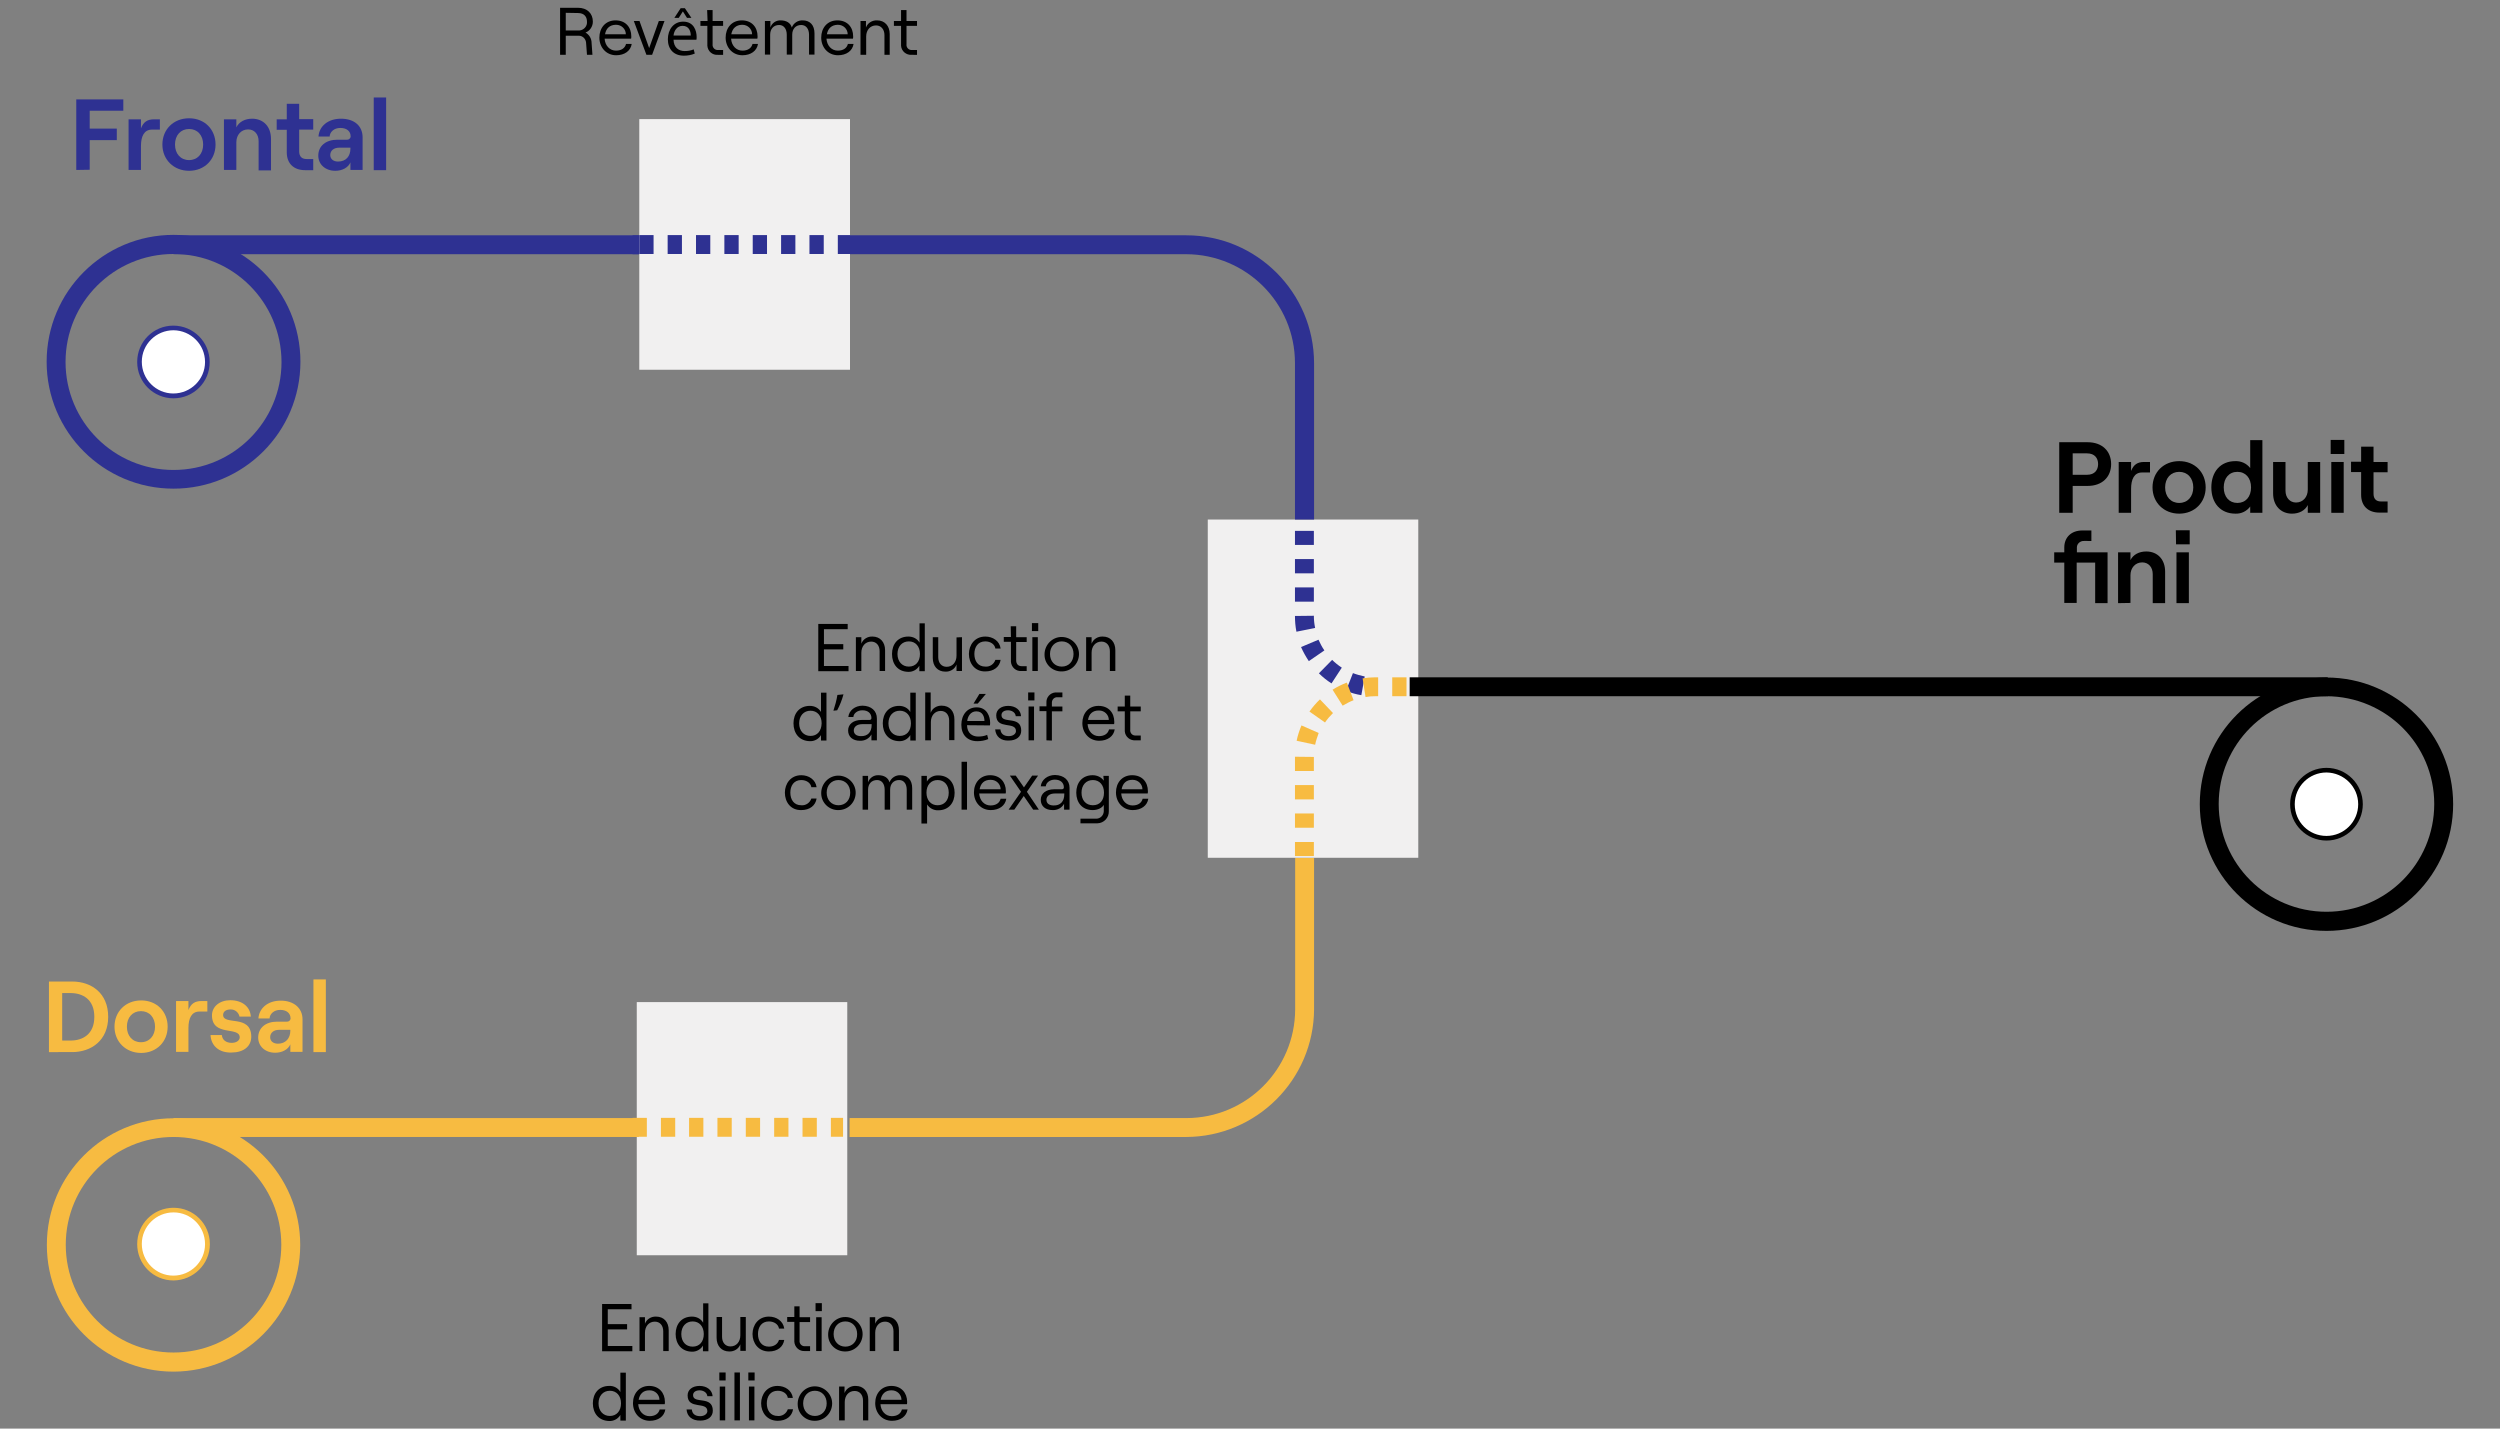 <?xml version="1.0" encoding="utf-8"?>
<!-- Generator: Adobe Illustrator 26.3.1, SVG Export Plug-In . SVG Version: 6.00 Build 0)  -->
<svg version="1.1" id="Layer_1" xmlns="http://www.w3.org/2000/svg" xmlns:xlink="http://www.w3.org/1999/xlink" x="0px" y="0px"
	 viewBox="0 0 1190 680" style="enable-background:new 0 0 1190 680;" xml:space="preserve">
<rect x="0" y="0" width="1190" height="680" fill="#808080" stroke="none"/>
<style type="text/css">
	.st0{fill:#F1F0F0;}
	.st1{fill:#2E3192;}
	.st2{fill:#F7BB41;}
	.st3{fill:#FFFFFF;}
</style>
<g id="Cohesio">
	<rect x="574.9" y="247.3" class="st0" width="100.2" height="161"/>
	<rect x="303.1" y="477" class="st0" width="100.2" height="120.5"/>
	<rect x="671" y="322.4" width="437" height="9"/>
	<path class="st1" d="M625.4,247.3h-9v-74.5c0-28.6-23.2-51.7-51.8-51.8H404.4v-9h160.3c33.5,0,60.7,27.2,60.8,60.8V247.3z"/>
	<path class="st2" d="M564.6,541.2H404.4v-9h160.3c28.6,0,51.7-23.2,51.8-51.7v-72.1h9v72.1C625.3,513.9,598.1,541.1,564.6,541.2z"
		/>
	<path class="st2" d="M82.6,652.9c-33.3,0-60.3-27-60.3-60.3c0-33.3,27-60.3,60.3-60.3s60.3,27,60.3,60.3c0,0,0,0,0,0
		C142.9,625.8,115.9,652.8,82.6,652.9z M82.6,541.2c-28.4,0-51.3,23-51.3,51.3c0,28.4,23,51.3,51.3,51.3c28.4,0,51.3-23,51.3-51.3
		c0,0,0,0,0,0C133.9,564.2,110.9,541.2,82.6,541.2L82.6,541.2z"/>
	<path d="M1107.4,443.1c-33.3,0-60.3-27-60.3-60.3c0-33.3,27-60.3,60.3-60.3s60.3,27,60.3,60.3
		C1167.7,416.1,1140.8,443.1,1107.4,443.1z M1107.4,331.4c-28.4,0-51.3,23-51.3,51.3c0,28.4,23,51.3,51.3,51.3
		c28.4,0,51.3-23,51.3-51.3c0,0,0,0,0,0C1158.7,354.4,1135.8,331.5,1107.4,331.4L1107.4,331.4z"/>
	<path class="st2" d="M23.3,500.8v-33.6h11c9.3,0,17.2,5.6,17.2,16.8s-8,16.8-17.2,16.8H23.3z M29.6,495.3h4c5.8,0,11.3-3,11.3-11.3
		s-5.5-11.3-11.3-11.3h-4V495.3z"/>
	<path class="st2" d="M54.5,488.7c0-7.2,5.3-12.5,12.7-12.5s12.6,5.3,12.6,12.5s-5.3,12.5-12.6,12.5S54.5,495.9,54.5,488.7z
		 M73.8,488.7c0-4.4-2.7-7.4-6.7-7.4s-6.7,3-6.7,7.4s2.7,7.4,6.7,7.4S73.8,493,73.8,488.7z"/>
	<path class="st2" d="M98.7,481.5h-3.8c-3.7,0-5.2,3.2-5.2,7.8v11.4h-5.9v-24.2h5.9v4.3c1.2-3.1,3.1-4.3,6.2-4.3h2.8V481.5z"/>
	<path class="st2" d="M100.2,492.7h5.4c0.2,2.3,2,3.7,4.7,3.7c2.3,0,3.8-1.2,3.8-2.6c0-5.4-13.2-0.2-13.2-10.5
		c0-4.2,3.7-7.2,8.7-7.2c5.7,0,9.5,3.1,9.8,7.8h-5.4c-0.4-2-2.2-3.5-4.3-3.4c-2.1,0-3.5,1-3.5,2.6c0,5.2,13.4-0.5,13.4,10.4
		c0,4.6-3.7,7.5-9.4,7.5C104.4,501.2,100.5,497.9,100.2,492.7z"/>
	<path class="st2" d="M144,485.2v15.5h-5.8v-3.6c-1,2.4-3.8,4-7.2,4c-4.8,0-8.1-3.1-8.1-7.2c0-4.7,3.6-7.6,9.1-7.6h4.5
		c0.9,0.1,1.6-0.5,1.8-1.3c0-0.1,0-0.2,0-0.3c0-2.3-1.8-4-4.9-4s-5,2-5.1,4.1h-5.3c0.3-4.8,4.4-8.5,10.6-8.5S144,479.8,144,485.2z
		 M138.2,490.6v-0.4h-5.4c-2.5,0-4.2,1.4-4.2,3.5c0,1.9,1.5,3.1,3.7,3.1C136,496.8,138.2,494.2,138.2,490.6z"/>
	<path class="st2" d="M149.2,500.8v-34.6h5.9v34.6H149.2z"/>
	<rect x="82.6" y="112" class="st1" width="221.5" height="9"/>
	<rect x="82.6" y="532.2" class="st2" width="221.5" height="9"/>
	<path class="st1" d="M648,330.9c-2.5-0.4-5-1.1-7.3-2.1l3.3-8.4c1.8,0.7,3.7,1.2,5.6,1.6L648,330.9z M633.8,325.3
		c-2.2-1.4-4.2-3-6-4.8l6.3-6.4c1.4,1.4,2.9,2.6,4.6,3.7L633.8,325.3z M623,314.7c-1.4-2.1-2.7-4.4-3.7-6.7l8.3-3.5
		c0.8,1.8,1.7,3.5,2.8,5.1L623,314.7z M617.1,300.7c-0.5-2.5-0.7-5-0.7-7.5l9-0.1v0.1c0,1.9,0.2,3.8,0.6,5.7L617.1,300.7z
		 M625.4,286.4h-9v-6.8h9V286.4z M625.4,272.9h-9v-6.8h9V272.9z M625.4,259.4h-9v-6.7h9V259.4z"/>
	<path class="st2" d="M625.4,407.5h-9v-6.7h9V407.5z M625.4,394h-9v-6.8h9V394z M625.4,380.5h-9v-6.8h9V380.5z M625.4,367h-9v-6.8
		l9,0.1V367z M626,354.5l-8.8-1.9c0.5-2.5,1.3-4.9,2.3-7.3l8.2,3.6C627,350.8,626.4,352.6,626,354.5z M630.7,343.9l-7.4-5.2
		c1.5-2.1,3.1-4,5-5.8l6.2,6.5C633.1,340.8,631.8,342.3,630.7,343.9z M639.1,335.9l-4.8-7.6c2.2-1.4,4.5-2.5,6.8-3.4l3.2,8.4
		C642.5,334,640.8,334.9,639.1,335.9z M650,331.8l-1.4-8.9c2-0.3,4-0.5,6-0.5h1.4v9h-1.4C653,331.4,651.5,331.5,650,331.8L650,331.8
		z M669.5,331.4h-6.8v-9h6.8V331.4z"/>
	<circle class="st3" cx="82.6" cy="172.3" r="16.2"/>
	<path class="st1" d="M82.6,189.6c-9.6,0-17.3-7.7-17.3-17.3S73,155,82.5,155s17.3,7.7,17.3,17.3c0,0,0,0,0,0
		C99.9,181.9,92.1,189.6,82.6,189.6z M82.6,157.2c-8.3,0-15.1,6.7-15.1,15s6.7,15.1,15,15.1s15.1-6.7,15.1-15c0,0,0,0,0,0
		C97.6,164,90.9,157.3,82.6,157.2z"/>
	<circle class="st3" cx="1107.4" cy="382.8" r="16.2"/>
	<path d="M1107.4,400.1c-9.6,0-17.3-7.8-17.3-17.3s7.8-17.3,17.3-17.3c9.6,0,17.3,7.8,17.3,17.3
		C1124.7,392.3,1117,400.1,1107.4,400.1z M1107.4,367.7c-8.3,0-15.1,6.7-15.1,15.1s6.7,15.1,15.1,15.1c8.3,0,15.1-6.7,15.1-15.1
		c0,0,0,0,0,0C1122.5,374.5,1115.7,367.8,1107.4,367.7L1107.4,367.7z"/>
	<circle class="st3" cx="82.6" cy="592.1" r="16.2"/>
	<path class="st2" d="M82.6,609.5c-9.6,0-17.3-7.7-17.3-17.3s7.7-17.3,17.3-17.3s17.3,7.7,17.3,17.3c0,0,0,0,0,0
		C99.9,601.7,92.1,609.4,82.6,609.5z M82.6,577.1c-8.3,0-15.1,6.7-15.1,15s6.7,15.1,15,15.1s15.1-6.7,15.1-15c0,0,0,0,0,0
		C97.6,583.8,90.9,577.1,82.6,577.1z"/>
	<path class="st1" d="M401.3,121h-5.8v-9h5.8V121z M388.8,121h-6.8v-9h6.8V121z M375.3,121h-6.8v-9h6.8V121z M361.8,121h-6.8v-9h6.8
		V121z M348.3,121h-6.8v-9h6.8V121z M334.8,121h-6.8v-9h6.8V121z M321.4,121h-6.8v-9h6.8V121z M307.9,121h-6.8v-9h6.8V121z"/>
	<path class="st2" d="M401.3,541.1h-5.8v-9h5.8V541.1z M388.8,541.1h-6.8v-9h6.8V541.1z M375.3,541.1h-6.8v-9h6.8V541.1z
		 M361.8,541.1h-6.8v-9h6.8V541.1z M348.3,541.1h-6.8v-9h6.8V541.1z M334.8,541.1h-6.8v-9h6.8V541.1z M321.4,541.1h-6.8v-9h6.8
		V541.1z M307.9,541.1h-6.8v-9h6.8V541.1z"/>
	<path d="M286.6,643.1v-22.4h14v2.5h-11.3v7.1h9.2v2.5h-9.2v7.9h11.7v2.5H286.6z"/>
	<path d="M304.4,643.1v-16.1h2.6v3.1c0.8-2.2,3-3.5,5.3-3.4c3.7,0,6,2.6,6,6.5v9.9h-2.6v-9.4c0-2.8-1.6-4.6-4-4.6
		c-2.8,0-4.7,2.2-4.7,5.3v8.7L304.4,643.1z"/>
	<path d="M321.6,635c0-4.7,2.8-8.3,7.8-8.3c2.2,0,4.2,1,5.3,2.9v-9.2h2.5v22.8h-2.6v-2.7c-1.1,1.9-3.2,3-5.3,2.9
		C324.4,643.3,321.6,639.7,321.6,635z M335,635c0-3.6-2.1-6-5.3-6s-5.4,2.4-5.4,6s2.1,6,5.4,6S335,638.6,335,635L335,635z"/>
	<path d="M355,626.9v16.1h-2.6v-3.1c-0.8,2.2-3,3.5-5.3,3.4c-3.6,0-6-2.6-6-6.5v-9.9h2.6v9.4c0,2.8,1.6,4.6,4,4.6
		c2.8,0,4.7-2.2,4.7-5.3v-8.7H355z"/>
	<path d="M358.2,635c0-4.3,2.8-8.3,7.8-8.3c3.6,0,6.8,2.1,7.3,5.7h-2.5c-0.3-2-2.3-3.4-4.8-3.4c-3.5,0-5.2,2.7-5.2,6s1.7,6,5.2,6
		c2.4,0,4.2-1.2,4.8-3.2h2.5c-0.5,3.3-3.2,5.5-7.3,5.5C361,643.3,358.2,639.3,358.2,635z"/>
	<path d="M378.1,621.8h2.5v5.2h5v2.3h-5v8.7c-0.2,1.4,0.8,2.7,2.2,2.8c0.1,0,0.3,0,0.4,0h2.4v2.3h-2.5c-2.6,0.2-4.8-1.8-5-4.4
		c0-0.2,0-0.5,0-0.7v-8.8h-3.4v-2.3h3.4L378.1,621.8z"/>
	<path d="M388.2,620.3h3v3.8h-3V620.3z M388.5,643.1v-16.1h2.6v16.1L388.5,643.1z"/>
	<path d="M394.2,635c0.1-4.5,3.8-8.2,8.3-8.1c4.5,0.1,8.2,3.8,8.1,8.3c-0.1,4.5-3.7,8.1-8.2,8.1c-4.4,0.1-8.1-3.3-8.2-7.7
		C394.2,635.4,394.2,635.2,394.2,635z M408,635c0-3.5-2.3-6-5.6-6s-5.6,2.5-5.6,6s2.3,6,5.6,6S408.1,638.5,408,635L408,635z"/>
	<path d="M414,643.1v-16.1h2.6v3.1c0.8-2.2,3-3.5,5.3-3.4c3.7,0,6,2.6,6,6.5v9.9h-2.6v-9.4c0-2.8-1.6-4.6-4-4.6
		c-2.8,0-4.7,2.2-4.7,5.3v8.7L414,643.1z"/>
	<path d="M282.2,668c0-4.7,2.8-8.3,7.8-8.3c2.2-0.1,4.2,1,5.3,2.9v-9.2h2.6v22.8h-2.6v-2.7c-1.1,1.9-3.2,3-5.3,2.9
		C285,676.3,282.2,672.7,282.2,668z M295.6,668c0-3.6-2.1-6-5.3-6s-5.4,2.4-5.4,6s2.2,6,5.4,6S295.6,671.6,295.6,668L295.6,668z"/>
	<path d="M316.7,670.9c-0.5,3.3-3.4,5.4-7.4,5.4c-4.8,0-8-3.8-8-8.4s3-8.2,7.7-8.2s7.5,3.3,7.5,7.6c0,0.4,0,0.7-0.1,1.1h-12.6
		c0.2,3.3,2.4,5.7,5.4,5.7c2.6,0,4.3-1.2,4.8-3.2L316.7,670.9z M304,666.3h9.9c0-2.5-2.1-4.5-4.6-4.5c-0.1,0-0.2,0-0.3,0
		C306.3,661.8,304.5,663.4,304,666.3z"/>
	<path d="M326.8,670.9h2.5c0.2,2.1,1.6,3.2,4,3.2c2,0,3.4-1.1,3.4-2.4c0-4.8-9.4-0.5-9.4-7.5c0-2.7,2.3-4.5,5.7-4.5
		c3.5,0,6,2,6.2,4.9h-2.5c-0.2-2-2.2-2.8-3.7-2.8c-1.9,0-3.1,0.9-3.1,2.3c0,4.4,9.4,0,9.4,7.4c0,2.9-2.4,4.7-5.9,4.7
		C329.5,676.3,327,674.2,326.8,670.9z"/>
	<path d="M342.4,653.3h3v3.8h-3V653.3z M342.6,676.1v-16.1h2.6v16.1L342.6,676.1z"/>
	<path d="M349.6,676.1v-22.8h2.6v22.8H349.6z"/>
	<path d="M356.2,653.3h3v3.8h-3V653.3z M356.5,676.1v-16.1h2.6v16.1L356.5,676.1z"/>
	<path d="M362.3,668c0-4.3,2.8-8.3,7.8-8.3c3.6,0,6.8,2.1,7.3,5.7H375c-0.3-2-2.3-3.4-4.8-3.4c-3.5,0-5.2,2.7-5.2,6s1.7,6,5.2,6
		c2.1,0.2,4.1-1.1,4.8-3.2h2.5c-0.5,3.3-3.2,5.5-7.3,5.5C365.1,676.3,362.3,672.3,362.3,668z"/>
	<path d="M379.7,668c0.1-4.5,3.8-8.2,8.3-8.1c4.5,0.1,8.2,3.8,8.1,8.3c-0.1,4.5-3.7,8.1-8.2,8.1c-4.4,0.1-8.1-3.3-8.2-7.7
		C379.7,668.4,379.7,668.2,379.7,668z M393.5,668c0-3.5-2.3-6-5.6-6s-5.6,2.5-5.6,6s2.3,6,5.6,6S393.5,671.5,393.5,668z"/>
	<path d="M399.4,676.1v-16.1h2.6v3.1c0.8-2.2,3-3.5,5.3-3.4c3.7,0,6,2.6,6,6.5v9.9h-2.5v-9.4c0-2.8-1.6-4.6-4-4.6
		c-2.8,0-4.7,2.2-4.7,5.3v8.7L399.4,676.1z"/>
	<path d="M432,670.9c-0.5,3.3-3.4,5.4-7.4,5.4c-4.8,0-8-3.8-8-8.4s3-8.2,7.7-8.2s7.5,3.3,7.5,7.6c0,0.4,0,0.7-0.1,1.1h-12.6
		c0.2,3.3,2.4,5.7,5.4,5.7c2.6,0,4.3-1.2,4.8-3.2L432,670.9z M419.2,666.3h9.9c0-2.5-2.1-4.5-4.6-4.5c-0.1,0-0.2,0-0.3,0
		C421.6,661.8,419.7,663.4,419.2,666.3z"/>
	<rect x="304.3" y="56.7" class="st0" width="100.3" height="119.3"/>
	<path class="st1" d="M82.6,232.6c-33.3,0-60.4-27-60.4-60.4s27-60.4,60.4-60.4s60.4,27,60.4,60.4C143,205.6,115.9,232.6,82.6,232.6
		z M82.6,120.9c-28.4,0-51.4,23-51.4,51.4s23,51.4,51.4,51.4c28.4,0,51.4-23,51.4-51.4c0,0,0,0,0,0
		C133.9,143.9,111,120.9,82.6,120.9z"/>
	<path class="st1" d="M36.3,80.9V47.3h22.4v5.4h-16v8.5h12.9v5.5H42.7v14.1L36.3,80.9z"/>
	<path class="st1" d="M76.1,61.7h-3.8c-3.7,0-5.2,3.2-5.2,7.8v11.4h-5.9V56.8h5.9v4.3c1.2-3.1,3.1-4.3,6.2-4.3h2.8L76.1,61.7z"/>
	<path class="st1" d="M77.3,68.8c0-7.2,5.3-12.5,12.7-12.5s12.6,5.3,12.6,12.5S97.3,81.3,90,81.3S77.3,76,77.3,68.8z M96.7,68.8
		c0-4.4-2.7-7.4-6.7-7.4s-6.7,3-6.7,7.4s2.7,7.4,6.7,7.4S96.7,73.2,96.7,68.8z"/>
	<path class="st1" d="M106.6,80.9V56.8h5.9v3.8c1.3-2.6,4.1-4.1,7.5-4.1c5.5,0,9,3.9,9,9.6v15h-5.9V67.2c0-3.3-2-5.6-5-5.6
		c-3.3,0-5.6,2.6-5.6,6.1v13.2H106.6z"/>
	<path class="st1" d="M136.5,49.4h5.9v7.3h6.7v5h-6.7V72c0,2.5,1.3,3.7,3.5,3.7h3.2V81h-3.9c-5.3,0-8.7-3.1-8.7-8.5V61.8h-4.8v-5
		h4.8L136.5,49.4z"/>
	<path class="st1" d="M172.6,65.4v15.5h-5.8v-3.6c-1,2.4-3.8,4-7.2,4c-4.8,0-8.1-3.1-8.1-7.2c0-4.7,3.7-7.6,9.1-7.6h4.5
		c0.8,0.1,1.6-0.5,1.8-1.3c0-0.1,0-0.2,0-0.3c0-2.4-1.8-4-4.9-4s-5,2-5.1,4.1h-5.3c0.3-4.8,4.4-8.5,10.7-8.5S172.6,59.9,172.6,65.4z
		 M166.8,70.7v-0.4h-5.4c-2.5,0-4.2,1.4-4.2,3.5c0,1.9,1.5,3.1,3.7,3.1C164.7,76.9,166.8,74.4,166.8,70.7z"/>
	<path class="st1" d="M177.9,80.9V46.4h5.9v34.6H177.9z"/>
	<path d="M281.6,20.5l0.4,5.6h-2.6l-0.4-5.4c0-2-1.5-3.7-3.5-3.7c0,0-0.1,0-0.1,0h-6.1v9.1h-2.7V3.7h8.5c4.4,0,7.1,2.7,7.1,6.6
		c0,2.3-1.4,4.4-3.5,5.2C280.5,16.5,281.6,18.4,281.6,20.5z M269.3,6.1v8.4h5.8c2.2,0.2,4.1-1.4,4.3-3.5c0-0.2,0-0.5,0-0.7
		c0-2.2-1.2-4.1-4.3-4.1L269.3,6.1z"/>
	<path d="M300.7,20.9c-0.5,3.3-3.4,5.4-7.4,5.4c-4.8,0-8-3.8-8-8.4s2.9-8.2,7.7-8.2s7.5,3.3,7.5,7.6c0,0.4,0,0.7-0.1,1.1h-12.6
		c0.2,3.3,2.4,5.7,5.4,5.7c2.6,0,4.3-1.2,4.8-3.2H300.7z M288,16.3h9.9c0-2.5-2.1-4.5-4.6-4.5c-0.1,0-0.2,0-0.3,0
		C290.2,11.9,288.5,13.5,288,16.3L288,16.3z"/>
	<path d="M307.7,26.1L301.7,10h2.7l4.6,12.9l4.6-12.9h2.7l-5.9,16.1L307.7,26.1z"/>
	<path d="M320.6,18.9c0.1,3.8,2.5,5.4,5.3,5.4c1.5,0,2.9-0.2,4.3-0.8l0.5,2c-1.6,0.7-3.4,1-5.2,1c-4.8,0-7.6-3.1-7.6-7.8
		s2.8-8.4,7.3-8.4c5.1,0,6.4,4.4,6.4,7.3c0,0.4,0,0.9-0.1,1.3L320.6,18.9z M328.8,16.9c0-1.8-0.7-4.6-3.9-4.6
		c-2.8,0-4.1,2.6-4.3,4.6H328.8z M326,3.9l3.1,4.6h-2.1l-1.9-3H325l-1.9,3H321l3-4.6H326z"/>
	<path d="M336.6,4.8h2.6v5.2h5v2.3h-5v8.7c-0.2,1.4,0.8,2.7,2.2,2.8c0.1,0,0.3,0,0.4,0h2.4v2.3h-2.5c-2.6,0.2-4.8-1.7-5-4.3
		c0-0.2,0-0.5,0-0.7v-8.8h-3.3V10h3.4L336.6,4.8z"/>
	<path d="M360.8,20.9c-0.5,3.3-3.4,5.4-7.4,5.4c-4.8,0-8-3.8-8-8.4s2.9-8.2,7.7-8.2s7.5,3.3,7.5,7.6c0,0.4,0,0.7-0.1,1.1H348
		c0.2,3.3,2.4,5.7,5.4,5.7c2.6,0,4.3-1.2,4.8-3.2H360.8z M348.1,16.3h9.9c0-2.5-2.1-4.5-4.6-4.5c-0.1,0-0.2,0-0.3,0
		C350.4,11.9,348.6,13.5,348.1,16.3L348.1,16.3z"/>
	<path d="M364.1,26.1V10h2.6v3.1c0.7-2.1,2.7-3.5,4.9-3.4c2.7,0,4.7,1.2,5.3,3.4c0.8-2.1,2.9-3.5,5.2-3.4c3.5,0,5.6,2.3,5.6,6.2
		v10.1h-2.6v-9.5c0-2.7-1.4-4.6-3.7-4.6c-2.7,0-4.3,1.9-4.3,4.6v9.5h-2.6v-9.5c0-2.7-1.4-4.6-3.6-4.6c-2.7,0-4.3,1.9-4.3,4.6v9.5
		H364.1z"/>
	<path d="M406.3,20.9c-0.5,3.3-3.4,5.4-7.4,5.4c-4.8,0-8-3.8-8-8.4s2.9-8.2,7.7-8.2s7.5,3.3,7.5,7.6c0,0.4,0,0.9-0.1,1.1h-12.6
		c0.2,3.3,2.4,5.7,5.4,5.7c2.6,0,4.3-1.2,4.8-3.2H406.3z M393.6,16.3h9.9c0-2.5-2.1-4.5-4.6-4.5c-0.1,0-0.2,0-0.3,0
		C395.9,11.9,394.1,13.5,393.6,16.3L393.6,16.3z"/>
	<path d="M409.6,26.1V10h2.6v3.1c0.8-2.2,3-3.5,5.3-3.4c3.6,0,6,2.6,6,6.5v9.9H421v-9.4c0-2.7-1.6-4.6-4-4.6c-2.8,0-4.7,2.2-4.7,5.3
		v8.7H409.6z"/>
	<path d="M428.9,4.8h2.6v5.2h5v2.3h-5v8.7c-0.2,1.4,0.8,2.7,2.2,2.8c0.1,0,0.3,0,0.4,0h2.4v2.3H434c-2.6,0.2-4.9-1.7-5.1-4.3
		c0-0.2,0-0.5,0-0.7v-8.8h-3.4V10h3.4V4.8z"/>
	<path class="st1" d="M404.6,120.9h-5.8v-9h5.8V120.9z M392.1,120.9h-6.8v-9h6.8V120.9z M378.6,120.9h-6.8v-9h6.8V120.9z
		 M365.1,120.9h-6.8v-9h6.8V120.9z M351.6,120.9h-6.8v-9h6.8V120.9z M338.1,120.9h-6.8v-9h6.8V120.9z M324.6,120.9h-6.8v-9h6.8
		V120.9z M311.1,120.9h-6.8v-9h6.8V120.9z"/>
	<path d="M980.2,244.1v-33.6h13.5c7,0,11.2,4.3,11.2,10.4s-4.2,10.4-11.2,10.4h-7.1v12.8H980.2z M986.6,226h6.8
		c3.8,0,5.3-2.4,5.3-5.1s-1.5-5.1-5.3-5.1h-6.8V226z"/>
	<path d="M1023.4,224.9h-3.8c-3.7,0-5.2,3.2-5.2,7.8v11.4h-5.9v-24.2h5.9v4.3c1.2-3.1,3.1-4.3,6.2-4.3h2.8L1023.4,224.9z"/>
	<path d="M1024.6,232c0-7.2,5.3-12.5,12.7-12.5s12.6,5.3,12.6,12.5s-5.3,12.5-12.6,12.5S1024.6,239.2,1024.6,232z M1044,232
		c0-4.4-2.7-7.4-6.7-7.4s-6.7,3-6.7,7.4s2.7,7.4,6.7,7.4S1044,236.4,1044,232z"/>
	<path d="M1052.6,232c0-7.4,4.3-12.5,11.4-12.5c2.8-0.1,5.4,1.1,7.1,3.3v-13.3h5.8v34.6h-5.8v-3c-1.6,2.2-4.2,3.5-7,3.4
		C1056.9,244.5,1052.6,239.4,1052.6,232z M1071.5,232c0-4.5-2.6-7.4-6.5-7.4s-6.5,2.9-6.5,7.4s2.6,7.4,6.5,7.4
		S1071.5,236.5,1071.5,232z"/>
	<path d="M1104.4,219.9v24.2h-5.9v-3.7c-1.3,2.6-4.1,4.1-7.5,4.1c-5.4,0-9-3.9-9-9.6v-15h5.9v13.7c0,3.3,2.1,5.6,5,5.6
		c3.3,0,5.6-2.6,5.6-6.1v-13.2L1104.4,219.9z"/>
	<path d="M1109.4,209.4h6.5v6.7h-6.5V209.4z M1109.7,244.1v-24.2h5.9v24.2H1109.7z"/>
	<path d="M1123.9,212.6h5.9v7.3h6.7v4.9h-6.7v10.2c0,2.5,1.3,3.7,3.5,3.7h3.2v5.3h-3.9c-5.3,0-8.7-3.1-8.7-8.5v-10.8h-4.8v-4.9h4.8
		V212.6z"/>
	<path d="M1003.2,287.1h-5.9v-19.3h-8.8v19.2h-5.9v-19.2h-4.8v-4.9h4.8v-2.3c0-4.9,3.4-8.1,8.6-8.1h4.3v5H992
		c-1.7-0.1-3.3,1.2-3.4,2.9c0,0.2,0,0.3,0,0.5v2h14.6V287.1z"/>
	<path d="M1008.2,287.1v-24.2h5.9v3.7c1.3-2.6,4.1-4.1,7.5-4.1c5.5,0,9,3.9,9,9.6v15h-5.9v-13.8c0-3.3-2-5.6-5-5.6
		c-3.3,0-5.6,2.6-5.6,6.1v13.2L1008.2,287.1z"/>
	<path d="M1035.7,252.4h6.6v6.7h-6.5L1035.7,252.4z M1036,287.1v-24.2h5.9v24.2L1036,287.1z"/>
	<path d="M389.5,319.4V297h14v2.5h-11.3v7.1h9.2v2.5h-9.2v7.9h11.7v2.5H389.5z"/>
	<path d="M407.4,319.4v-16.1h2.6v3.1c0.8-2.2,3-3.5,5.3-3.4c3.6,0,6,2.6,6,6.5v9.9h-2.6V310c0-2.8-1.6-4.6-4-4.6
		c-2.8,0-4.7,2.2-4.7,5.3v8.7L407.4,319.4z"/>
	<path d="M424.6,311.3c0-4.7,2.8-8.3,7.8-8.3c2.2,0,4.2,1,5.3,2.9v-9.2h2.5v22.8h-2.6v-2.6c-1.1,1.9-3.2,3-5.3,2.9
		C427.3,319.7,424.6,316.1,424.6,311.3z M437.9,311.3c0-3.6-2.1-6-5.3-6s-5.4,2.4-5.4,6s2.2,6,5.4,6S437.9,315,437.9,311.3
		L437.9,311.3z"/>
	<path d="M457.9,303.3v16.1h-2.6v-3.1c-0.8,2.2-3,3.5-5.3,3.4c-3.7,0-6-2.6-6-6.5v-9.9h2.6v9.5c0,2.8,1.6,4.6,4,4.6
		c2.8,0,4.7-2.2,4.7-5.3v-8.7L457.9,303.3z"/>
	<path d="M461.2,311.3c0-4.3,2.8-8.3,7.8-8.3c3.6,0,6.8,2.1,7.3,5.7h-2.5c-0.3-2-2.3-3.4-4.8-3.4c-3.5,0-5.2,2.7-5.2,6s1.7,6,5.2,6
		c2.1,0.2,4.1-1.1,4.8-3.2h2.5c-0.5,3.3-3.2,5.5-7.3,5.5C464,319.7,461.2,315.7,461.2,311.3z"/>
	<path d="M481.1,298.1h2.6v5.2h5v2.3h-5v8.7c0,1.8,1,2.8,2.6,2.8h2.4v2.3h-2.5c-2.6,0.2-4.8-1.8-5-4.4c0-0.2,0-0.5,0-0.7v-8.8h-3.4
		v-2.3h3.4L481.1,298.1z"/>
	<path d="M491.2,296.6h3v3.8h-3V296.6z M491.4,319.4v-16.1h2.6v16.1H491.4z"/>
	<path d="M497.2,311.3c0.1-4.5,3.8-8.2,8.3-8.1c4.5,0.1,8.2,3.8,8.1,8.3c-0.1,4.5-3.7,8.1-8.2,8.1c-4.4,0.1-8.1-3.3-8.2-7.7
		C497.2,311.8,497.2,311.6,497.2,311.3z M511,311.3c0-3.5-2.3-6-5.6-6s-5.6,2.5-5.6,6s2.3,6,5.6,6S511,314.9,511,311.3L511,311.3z"
		/>
	<path d="M517,319.4v-16.1h2.6v3.1c0.8-2.2,3-3.5,5.3-3.4c3.7,0,6,2.6,6,6.5v9.9h-2.6V310c0-2.8-1.6-4.6-4-4.6
		c-2.8,0-4.7,2.2-4.7,5.3v8.7L517,319.4z"/>
	<path d="M377.7,344.3c0-4.7,2.8-8.3,7.8-8.3c2.2,0,4.2,1,5.3,2.9v-9.2h2.6v22.8h-2.6v-2.6c-1.1,1.9-3.2,3-5.3,2.9
		C380.5,352.7,377.7,349.1,377.7,344.3z M391.1,344.3c0-3.6-2.1-6-5.3-6s-5.4,2.4-5.4,6s2.2,6,5.4,6S391,348,391.1,344.3
		L391.1,344.3z"/>
	<path d="M401.5,330.5c-0.7,2.6-1.7,5.2-3,7.6l-1.8,0.2c0.8-2.4,1.5-5,1.9-7.5L401.5,330.5z"/>
	<path d="M417.4,342v10.4h-2.6v-2.8c-1.1,2-3.2,3.1-5.5,3c-3.4,0-5.6-1.9-5.6-4.9s2.5-5,6.4-5h3.7c0.7,0,1-0.4,1-0.9
		c0-2.2-1.6-3.7-4.3-3.7c-2.4,0-4.2,1.5-4.3,3.2h-2.4c0.3-3.1,3.2-5.4,6.8-5.4C414.8,336,417.4,338.4,417.4,342z M414.9,345.1v-0.4
		h-4.5c-2.4,0-4,1.2-4,3c0,1.7,1.3,2.7,3.4,2.7C413,350.5,414.9,348.5,414.9,345.1z"/>
	<path d="M420.2,344.3c0-4.7,2.8-8.3,7.8-8.3c2.2,0,4.2,1,5.3,2.9v-9.2h2.6v22.8h-2.6v-2.6c-1.1,1.9-3.2,3-5.3,2.9
		C423,352.7,420.2,349.1,420.2,344.3z M433.6,344.3c0-3.6-2.1-6-5.3-6s-5.4,2.4-5.4,6s2.2,6,5.4,6S433.6,348,433.6,344.3
		L433.6,344.3z"/>
	<path d="M440.4,352.4v-22.8h2.6v9.7c0.8-2.2,3-3.5,5.3-3.4c3.7,0,6,2.6,6,6.5v9.9h-2.5V343c0-2.8-1.6-4.6-4-4.6
		c-2.8,0-4.7,2.2-4.7,5.3v8.7L440.4,352.4z"/>
	<path d="M460.3,345.2c0.1,3.8,2.5,5.4,5.3,5.4c1.5,0,2.9-0.2,4.3-0.8l0.5,2c-1.6,0.7-3.4,1-5.2,1c-4.8,0-7.6-3.1-7.6-7.8
		s2.8-8.3,7.3-8.3c5,0,6.4,4.5,6.4,7.3c0,0.4,0,0.9-0.1,1.3L460.3,345.2z M468.6,343.2c0-1.8-0.7-4.6-3.9-4.6
		c-2.8,0-4.1,2.6-4.3,4.6H468.6z M469.3,330.3l-3.9,4.6h-2l2.8-4.6H469.3z"/>
	<path d="M473.7,347.2h2.5c0.2,2.1,1.6,3.2,4,3.2c2,0,3.4-1.1,3.4-2.4c0-4.8-9.4-0.5-9.4-7.5c0-2.7,2.3-4.5,5.7-4.5
		c3.5,0,6,2,6.1,4.9h-2.5c-0.2-2-2.2-2.8-3.7-2.8c-1.9,0-3.1,0.9-3.1,2.3c0,4.4,9.4,0,9.4,7.4c0,2.9-2.4,4.7-5.9,4.7
		C476.4,352.7,474,350.6,473.7,347.2z"/>
	<path d="M489.4,329.6h3v3.8h-3V329.6z M489.6,352.4v-16.1h2.6v16.1H489.6z"/>
	<path d="M498.1,352.4v-13.9h-3.3v-2.3h3.3v-1.6c-0.2-2.6,1.7-4.8,4.3-5c0.2,0,0.5,0,0.7,0h2.6v2.3h-2.4c-1.4-0.1-2.5,1-2.6,2.4
		c0,0.1,0,0.3,0,0.4v1.6h5v2.3h-5v13.9L498.1,352.4z"/>
	<path d="M530.6,347.2c-0.5,3.3-3.4,5.4-7.4,5.4c-4.8,0-8-3.8-8-8.4s2.9-8.2,7.7-8.2s7.5,3.3,7.5,7.6c0,0.3,0,0.9-0.1,1.1h-12.6
		c0.2,3.3,2.4,5.7,5.4,5.7c2.6,0,4.3-1.2,4.8-3.2L530.6,347.2z M517.9,342.7h9.9c0-2.5-2.1-4.5-4.6-4.5c-0.1,0-0.2,0-0.3,0
		C520.2,338.2,518.3,339.8,517.9,342.7z"/>
	<path d="M535.4,331.1h2.6v5.2h5v2.3h-5v8.7c-0.2,1.4,0.8,2.7,2.2,2.8c0.1,0,0.3,0,0.4,0h2.4v2.3h-2.5c-2.6,0.2-4.9-1.7-5.1-4.3
		c0-0.2,0-0.5,0-0.7v-8.8h-3.4v-2.3h3.4L535.4,331.1z"/>
	<path d="M373.6,377.3c0-4.3,2.8-8.3,7.8-8.3c3.6,0,6.8,2.1,7.3,5.7h-2.5c-0.3-2-2.3-3.4-4.8-3.4c-3.5,0-5.2,2.7-5.2,6s1.7,6,5.2,6
		c2.1,0.2,4.1-1.1,4.8-3.2h2.5c-0.5,3.3-3.2,5.5-7.3,5.5C376.3,385.7,373.6,381.7,373.6,377.3z"/>
	<path d="M390.9,377.3c0.1-4.5,3.8-8.2,8.3-8.1c4.5,0.1,8.2,3.8,8.1,8.3c-0.1,4.5-3.7,8.1-8.2,8.1c-4.4,0.1-8.1-3.4-8.2-7.8
		C390.9,377.7,390.9,377.5,390.9,377.3z M404.7,377.3c0-3.5-2.3-6-5.6-6s-5.6,2.5-5.6,6s2.3,6,5.6,6S404.7,380.9,404.7,377.3z"/>
	<path d="M410.6,385.4v-16.1h2.6v3.1c0.7-2.1,2.7-3.5,4.9-3.4c2.7,0,4.7,1.2,5.3,3.4c0.8-2.1,2.9-3.5,5.2-3.4c3.5,0,5.6,2.3,5.6,6.2
		v10.2h-2.6v-9.5c0-2.8-1.4-4.6-3.6-4.6c-2.7,0-4.3,1.9-4.3,4.6v9.5h-2.6v-9.5c0-2.8-1.4-4.6-3.6-4.6c-2.7,0-4.3,1.9-4.3,4.6v9.5
		H410.6z"/>
	<path d="M438.6,391.9v-22.6h2.6v2.7c1.1-1.9,3.2-3,5.4-2.9c5,0,7.8,3.6,7.8,8.3s-2.8,8.3-7.8,8.3c-2.1,0.1-4.2-1-5.3-2.8v9.1H438.6
		z M451.6,377.3c0-3.6-2.1-6-5.3-6s-5.3,2.4-5.3,6s2.1,6,5.3,6S451.6,381,451.6,377.3L451.6,377.3z"/>
	<path d="M457.7,385.4v-22.8h2.6v22.8H457.7z"/>
	<path d="M479,380.2c-0.5,3.3-3.4,5.4-7.4,5.4c-4.8,0-8-3.8-8-8.4s3-8.2,7.7-8.2s7.5,3.3,7.5,7.6c0,0.3,0,0.9-0.1,1.1h-12.6
		c0.2,3.3,2.4,5.7,5.4,5.7c2.6,0,4.3-1.2,4.8-3.2L479,380.2z M466.3,375.7h10c0-2.5-2.1-4.5-4.6-4.5c-0.1,0-0.2,0-0.3,0
		C468.6,371.2,466.8,372.8,466.3,375.7z"/>
	<path d="M494.5,385.4h-2.7l-4.5-6.5l-4.5,6.5h-2.7l5.9-8.5l-5.3-7.7h2.8l3.9,5.6l3.9-5.6h2.8l-5.3,7.7L494.5,385.4z"/>
	<path d="M509.1,375v10.4h-2.6v-2.8c-1.1,2-3.2,3.1-5.5,3c-3.4,0-5.6-1.9-5.6-4.9s2.5-5,6.4-5h3.6c0.7,0,1-0.4,1-0.9
		c0-2.2-1.6-3.7-4.3-3.7c-2.4,0-4.2,1.5-4.3,3.2h-2.4c0.3-3.1,3.2-5.4,6.8-5.4C506.5,369,509.1,371.4,509.1,375z M506.6,378.1v-0.4
		h-4.5c-2.4,0-4,1.2-4,3c0,1.7,1.3,2.7,3.4,2.7C504.7,383.5,506.6,381.5,506.6,378.1z"/>
	<path d="M525.2,369.3h2.6v16.8c0.1,3.1-2.3,5.7-5.4,5.8c-0.2,0-0.3,0-0.5,0h-7.6v-2.2h7.5c1.9,0,3.5-1.5,3.6-3.5c0-0.1,0-0.2,0-0.2
		v-2.9c-0.8,1.5-2.9,2.5-5.3,2.5c-5,0-7.8-3.6-7.8-8.3s2.8-8.3,7.8-8.3c2.1,0,4.1,0.9,5.3,2.6L525.2,369.3z M525.5,377.3
		c0-3.6-2.1-6-5.3-6s-5.4,2.4-5.4,6s2.1,6,5.4,6S525.5,381,525.5,377.3L525.5,377.3z"/>
	<path d="M546.6,380.2c-0.5,3.3-3.4,5.4-7.4,5.4c-4.8,0-8-3.8-8-8.4s2.9-8.2,7.7-8.2s7.5,3.3,7.5,7.6c0,0.4,0,0.7-0.1,1.1h-12.6
		c0.2,3.3,2.4,5.7,5.4,5.7c2.6,0,4.3-1.2,4.8-3.2L546.6,380.2z M533.9,375.7h9.9c0-2.5-2.1-4.5-4.6-4.5c-0.1,0-0.2,0-0.3,0
		C536.2,371.2,534.4,372.8,533.9,375.7z"/>
</g>
</svg>
